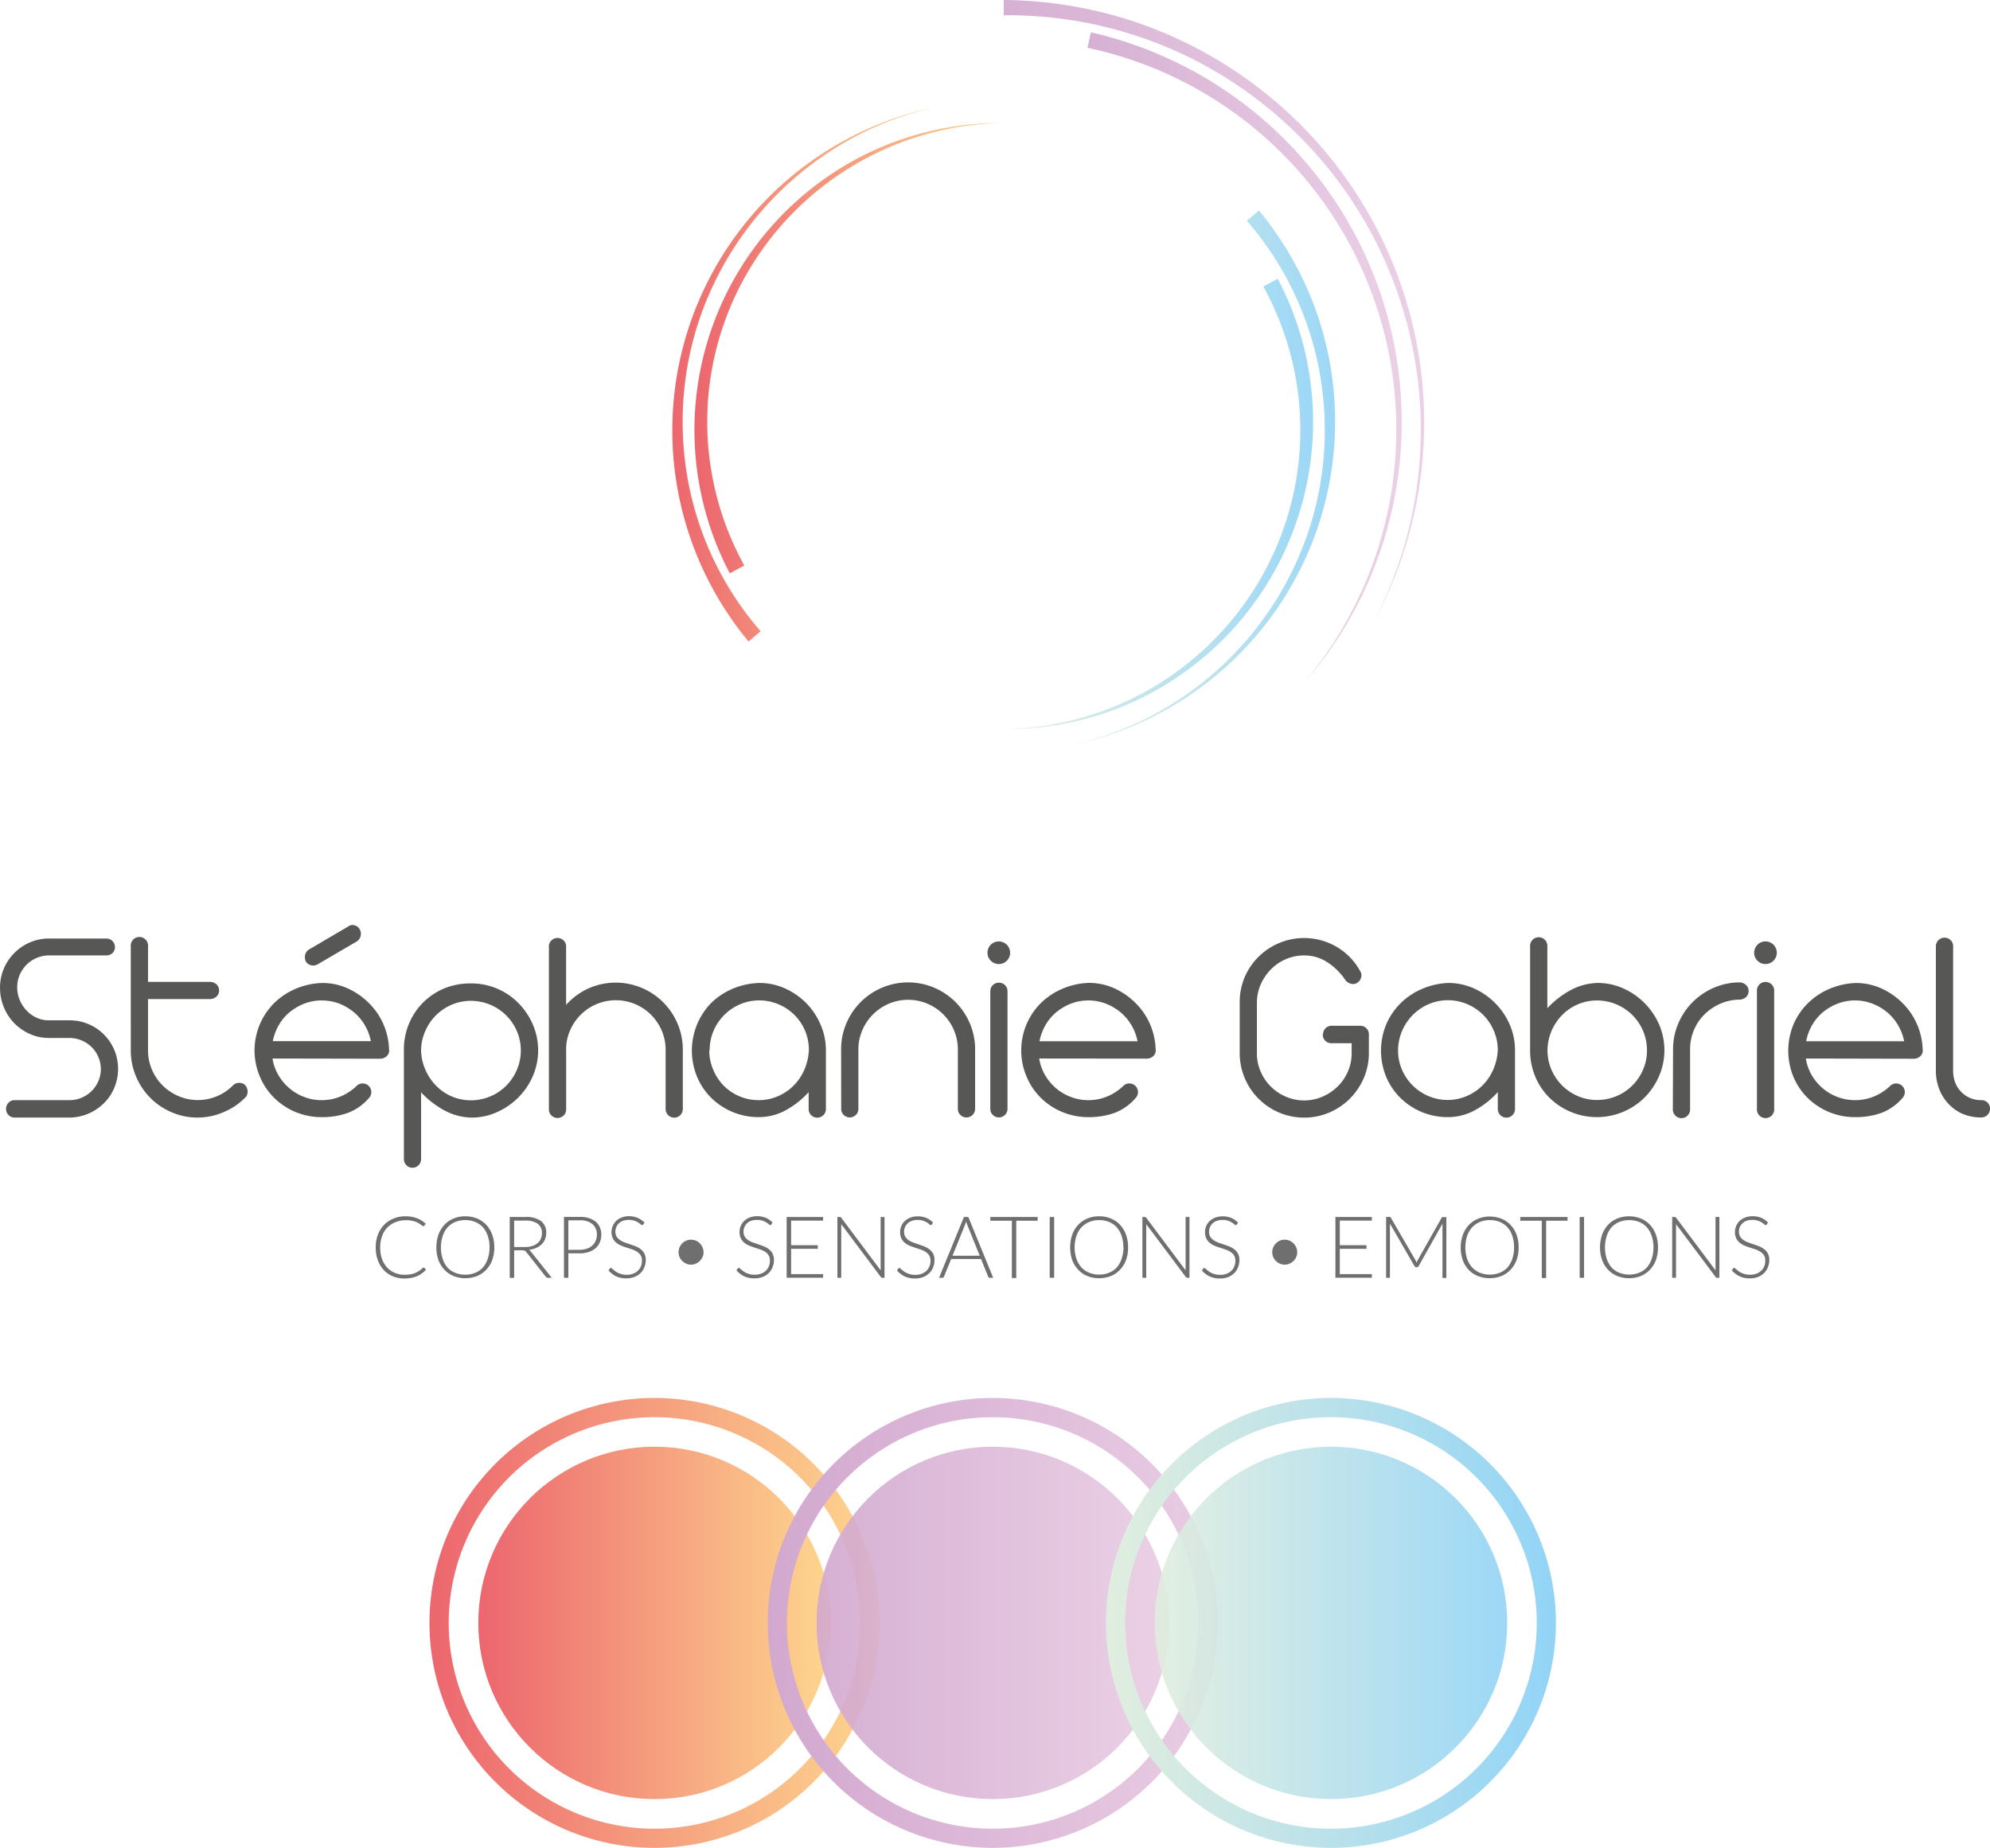 <svg xmlns="http://www.w3.org/2000/svg" xmlns:xlink="http://www.w3.org/1999/xlink" width="187.739" height="174.359" viewBox="0 0 187.739 174.359"><defs><linearGradient id="a" y1="0.5" x2="1" y2="0.5" gradientUnits="objectBoundingBox"><stop offset="0" stop-color="#ec666e"/><stop offset="1" stop-color="#fed68e"/></linearGradient><linearGradient id="b" x1="0" y1="0.5" x2="1" y2="0.5" xlink:href="#a"/><linearGradient id="c" y1="0.5" x2="1" y2="0.5" gradientUnits="objectBoundingBox"><stop offset="0" stop-color="#d2a8cf"/><stop offset="1" stop-color="#e9cce3"/></linearGradient><linearGradient id="d" x1="0" y1="0.5" x2="1" y2="0.5" xlink:href="#c"/><linearGradient id="e" y1="0.5" x2="1" y2="0.5" gradientUnits="objectBoundingBox"><stop offset="0" stop-color="#e1eedf"/><stop offset="1" stop-color="#92d4f6"/></linearGradient><linearGradient id="g" x1="0.001" y1="0.5" x2="1" y2="0.5" xlink:href="#a"/><linearGradient id="h" x1="0" y1="0.5" x2="1.001" y2="0.5" xlink:href="#a"/><linearGradient id="i" x1="0" y1="0.5" x2="1" y2="0.5" xlink:href="#c"/><linearGradient id="j" x1="0" y1="0.5" x2="1" y2="0.5" xlink:href="#c"/><linearGradient id="k" x1="0" y1="0.5" x2="0.999" y2="0.5" xlink:href="#e"/><linearGradient id="l" x1="-0.001" y1="0.5" y2="0.5" xlink:href="#e"/></defs><g transform="translate(-0.01)"><path d="M142.66,363.152a21.226,21.226,0,1,1,21.221-21.224A21.227,21.227,0,0,1,142.66,363.152Zm0-40.636a19.414,19.414,0,1,0,19.414,19.413A19.414,19.414,0,0,0,142.66,322.516Z" transform="translate(-80.902 -188.793)" fill="url(#a)"/><circle cx="16.625" cy="16.625" r="16.625" transform="translate(45.134 136.508)" fill="url(#b)"/><circle cx="16.625" cy="16.625" r="16.625" transform="translate(77.045 136.508)" opacity="0.9" fill="url(#c)"/><path d="M213.47,363.152a21.226,21.226,0,1,1,21.221-21.224,21.227,21.227,0,0,1-21.221,21.224Zm0-40.636a19.414,19.414,0,1,0,19.41,19.411A19.415,19.415,0,0,0,213.47,322.516Z" transform="translate(-119.801 -188.793)" fill="url(#d)"/><circle cx="16.625" cy="16.625" r="16.625" transform="translate(108.952 136.508)" opacity="0.9" fill="url(#e)"/><path d="M284.28,363.152A21.226,21.226,0,1,1,305.5,341.927,21.227,21.227,0,0,1,284.28,363.152Zm0-40.636a19.414,19.414,0,1,0,19.41,19.411,19.415,19.415,0,0,0-19.41-19.411Z" transform="translate(-158.7 -188.793)" fill="url(#e)"/><path d="M32.092,240.571a.789.789,0,0,1,.239-.577.766.766,0,0,1,.572-.234h5.142a2.952,2.952,0,0,0,1.181-.234,3.006,3.006,0,0,0,.942-.631,3.046,3.046,0,0,0,.631-.928,2.889,2.889,0,0,0,0-2.28,2.92,2.92,0,0,0-1.573-1.559,2.956,2.956,0,0,0-1.181-.239H36.13a4.331,4.331,0,0,1-1.8-.379,4.755,4.755,0,0,1-1.469-1.023,4.605,4.605,0,0,1-.982-1.505,4.75,4.75,0,0,1-.356-1.834,4.6,4.6,0,0,1,1.352-3.276,4.683,4.683,0,0,1,1.469-1,4.466,4.466,0,0,1,1.8-.365h5.408a.8.8,0,0,1,.811.811.744.744,0,0,1-.234.563.811.811,0,0,1-.577.221H36.144a2.862,2.862,0,0,0-1.167.239,2.974,2.974,0,0,0-.955.64,3.19,3.19,0,0,0-.644.955,2.875,2.875,0,0,0-.234,1.167,3.069,3.069,0,0,0,.234,1.194,3.263,3.263,0,0,0,.644,1,3.051,3.051,0,0,0,.942.68,2.7,2.7,0,0,0,1.167.248h1.915a4.57,4.57,0,0,1,4.259,2.8,4.642,4.642,0,0,1,0,3.565,4.394,4.394,0,0,1-.987,1.46,4.664,4.664,0,0,1-3.272,1.352H32.9a.771.771,0,0,1-.572-.239A.784.784,0,0,1,32.092,240.571Z" transform="translate(-31.51 -135.951)" fill="#575756"/><path d="M58.894,225.062a.816.816,0,1,1,1.627,0v3.357h5.791a.928.928,0,0,1,.667.234.793.793,0,0,1,0,1.154.928.928,0,0,1-.667.234H60.521v4.849a4.561,4.561,0,0,0,.365,1.8,4.736,4.736,0,0,0,1.009,1.5,4.813,4.813,0,0,0,1.5,1.009,4.651,4.651,0,0,0,5.1-.973.838.838,0,0,1,.536-.275.874.874,0,0,1,.617.171.978.978,0,0,1,.261.523.852.852,0,0,1-.131.6,6.1,6.1,0,0,1-2.046,1.429,6.246,6.246,0,0,1-2.515.55,6.134,6.134,0,0,1-2.465-.5,6.273,6.273,0,0,1-3.357-3.371,6.133,6.133,0,0,1-.5-2.465Z" transform="translate(-46.546 -135.773)" fill="#575756"/><path d="M86.5,234.275a4.417,4.417,0,0,0,.55,1.559,4.858,4.858,0,0,0,1.037,1.244,4.7,4.7,0,0,0,1.4.825,4.507,4.507,0,0,0,1.649.3,4.574,4.574,0,0,0,1.8-.356,4.849,4.849,0,0,0,1.492-.982.816.816,0,0,1,1.154,1.154,4.957,4.957,0,0,1-1.951,1.379,7.143,7.143,0,0,1-2.506.406,6.336,6.336,0,0,1-4.452-1.8,6.125,6.125,0,0,1-1.352-1.992,6.309,6.309,0,0,1,1.325-6.958,6.53,6.53,0,0,1,2.019-1.352,6.868,6.868,0,0,1,2.537-.554,5.791,5.791,0,0,1,2.37.5,6.841,6.841,0,0,1,1.978,1.352,6.413,6.413,0,0,1,1.942,4.376.726.726,0,0,1-.225.68.9.9,0,0,1-.59.239Zm4.637-5.48a4.507,4.507,0,0,0-1.636.3,5.061,5.061,0,0,0-1.388.811,4.385,4.385,0,0,0-1.023,1.221,4.9,4.9,0,0,0-.563,1.51h9.252a4.813,4.813,0,0,0-.577-1.519,4.678,4.678,0,0,0-1.037-1.221,5.128,5.128,0,0,0-1.388-.811A4.547,4.547,0,0,0,91.132,228.8Zm2.492-6.972a.685.685,0,0,1,.613-.117.762.762,0,0,1,.487.383.861.861,0,0,1-.261,1.127l-3.713,2.172a.861.861,0,0,1-.6.095.834.834,0,0,1-.523-.383.969.969,0,0,1-.054-.613.834.834,0,0,1,.342-.487Z" transform="translate(-60.78 -134.396)" fill="#575756"/><path d="M122.437,246.568a5.669,5.669,0,0,1-2.672-.748,8.562,8.562,0,0,1-2.073-1.64v6.309a.811.811,0,0,1-1.622,0V240.178a6.26,6.26,0,0,1,.5-2.515,6.174,6.174,0,0,1,1.352-1.992,6.31,6.31,0,0,1,2-1.311,6.417,6.417,0,0,1,2.452-.451,6.21,6.21,0,0,1,4.507,1.861,6.607,6.607,0,0,1,1.352,2.005,6.187,6.187,0,0,1,0,4.885,6.584,6.584,0,0,1-3.38,3.393,5.777,5.777,0,0,1-2.411.514Zm-4.745-6.372a4.826,4.826,0,0,0,.419,1.888,5.034,5.034,0,0,0,1.023,1.5,4.57,4.57,0,0,0,3.249,1.352,4.691,4.691,0,0,0,4.349-2.884,4.57,4.57,0,0,0,.37-1.834,4.507,4.507,0,0,0-.37-1.8,4.707,4.707,0,0,0-4.349-2.866,4.579,4.579,0,0,0-1.8.365,4.718,4.718,0,0,0-2.5,2.5,4.507,4.507,0,0,0-.388,1.767Z" transform="translate(-77.957 -141.115)" fill="#575756"/><path d="M146.42,225.2a.789.789,0,0,1,.239-.577.82.82,0,0,1,1.149,0,.789.789,0,0,1,.239.577v5.5a6.417,6.417,0,0,1,2.069-1.532,6.329,6.329,0,0,1,8.441,3.294,6.21,6.21,0,0,1,.5,2.465v5.606a.811.811,0,0,1-1.622,0v-5.611a4.547,4.547,0,0,0-.37-1.8,4.7,4.7,0,0,0-8.594-.122,4.367,4.367,0,0,0-.419,1.771v5.791a.784.784,0,0,1-.239.577.82.82,0,0,1-1.149,0,.784.784,0,0,1-.239-.577V225.241Z" transform="translate(-94.63 -135.885)" fill="#575756"/><path d="M182.726,233.81a5.828,5.828,0,0,1,2.4.509,6.688,6.688,0,0,1,2.005,1.379,6.58,6.58,0,0,1,1.352,2.014,5.994,5.994,0,0,1,.514,2.465v5.53a.807.807,0,0,1-.811.811.771.771,0,0,1-.577-.234.784.784,0,0,1-.239-.577v-1.6a8.211,8.211,0,0,1-2.082,1.667,5.264,5.264,0,0,1-2.636.694,6.336,6.336,0,0,1-4.452-1.8,6.124,6.124,0,0,1-1.352-1.992,6.459,6.459,0,0,1,1.307-6.958,6.53,6.53,0,0,1,2.019-1.352A6.868,6.868,0,0,1,182.726,233.81Zm-4.732,6.368a4.561,4.561,0,0,0,.365,1.8,4.737,4.737,0,0,0,.987,1.514,4.8,4.8,0,0,0,1.492,1.009,4.579,4.579,0,0,0,1.8.365,4.507,4.507,0,0,0,1.8-.356,4.683,4.683,0,0,0,1.478-.982,4.741,4.741,0,0,0,1.023-1.478,5.268,5.268,0,0,0,.451-1.875,4.639,4.639,0,0,0-2.857-4.349,4.605,4.605,0,0,0-1.839-.37,4.506,4.506,0,0,0-1.8.37,4.709,4.709,0,0,0-2.866,4.349Z" transform="translate(-111.071 -141.06)" fill="#575756"/><path d="M207.6,240.008a6.21,6.21,0,0,1,.5-2.465,6.323,6.323,0,0,1,8.283-3.353,6.435,6.435,0,0,1,2.005,1.352,6.359,6.359,0,0,1,1.352,2.005,6.133,6.133,0,0,1,.5,2.465v5.606a.816.816,0,0,1-1.393.577.8.8,0,0,1-.234-.577v-5.611a4.56,4.56,0,0,0-.365-1.8A4.694,4.694,0,0,0,212.1,235.7a4.8,4.8,0,0,0-1.492,1.009,4.736,4.736,0,0,0-1.009,1.5,4.507,4.507,0,0,0-.37,1.8v5.606a.78.78,0,0,1-.234.577.816.816,0,0,1-1.154,0,.78.78,0,0,1-.234-.577Z" transform="translate(-128.238 -140.994)" fill="#575756"/><path d="M238.24,226.163a1.068,1.068,0,1,1,.314.761A1.068,1.068,0,0,1,238.24,226.163Zm.266,3.641a.784.784,0,0,1,.234-.577.829.829,0,0,1,1.154,0,.784.784,0,0,1,.234.577V240.89a.78.78,0,0,1-.234.577.816.816,0,0,1-1.154,0,.78.78,0,0,1-.234-.577Z" transform="translate(-145.07 -136.27)" fill="#575756"/><path d="M247,240.928a4.416,4.416,0,0,0,.55,1.559,4.858,4.858,0,0,0,1.037,1.244,4.7,4.7,0,0,0,1.4.825,4.507,4.507,0,0,0,1.649.3,4.574,4.574,0,0,0,1.8-.356,4.849,4.849,0,0,0,1.492-.982.816.816,0,0,1,1.154,1.154,4.957,4.957,0,0,1-1.951,1.379,7.142,7.142,0,0,1-2.506.406,6.336,6.336,0,0,1-4.452-1.8,6.124,6.124,0,0,1-1.352-1.992,6.309,6.309,0,0,1,1.325-6.958,6.529,6.529,0,0,1,2.019-1.352,6.868,6.868,0,0,1,2.528-.563,5.791,5.791,0,0,1,2.37.5,6.84,6.84,0,0,1,1.978,1.352,6.413,6.413,0,0,1,1.942,4.376.726.726,0,0,1-.225.68.9.9,0,0,1-.59.239Zm4.637-5.48a4.506,4.506,0,0,0-1.636.3,5.06,5.06,0,0,0-1.388.811,4.385,4.385,0,0,0-1.023,1.221,4.9,4.9,0,0,0-.563,1.519h9.252a4.812,4.812,0,0,0-.577-1.519,4.678,4.678,0,0,0-1.036-1.221,5.129,5.129,0,0,0-1.388-.811A4.547,4.547,0,0,0,251.632,235.448Z" transform="translate(-148.95 -141.049)" fill="#575756"/><path d="M298.909,233.484a.8.8,0,0,1,.811-.811h2.7a.8.8,0,0,1,.811.811v1.753a5.954,5.954,0,0,1-.482,2.375,6.236,6.236,0,0,1-1.311,1.938,6.082,6.082,0,0,1-10.392-4.313V230.5a5.985,5.985,0,0,1,.451-2.37,6.071,6.071,0,0,1,1.3-1.942,6.147,6.147,0,0,1,1.938-1.307,6.084,6.084,0,0,1,5.557.406,5.971,5.971,0,0,1,2.186,2.357.694.694,0,0,1,0,.536.816.816,0,0,1-.365.451.725.725,0,0,1-.563.081,1.009,1.009,0,0,1-.509-.315,5.967,5.967,0,0,0-1.667-1.676,3.952,3.952,0,0,0-2.253-.685,4.3,4.3,0,0,0-1.726.356,4.372,4.372,0,0,0-1.415.969,4.714,4.714,0,0,0-.96,1.429,4.3,4.3,0,0,0-.352,1.731v4.741a4.3,4.3,0,0,0,.352,1.731,4.543,4.543,0,0,0,.96,1.415,4.48,4.48,0,0,0,1.415.955,4.372,4.372,0,0,0,3.457,0,4.7,4.7,0,0,0,1.429-.955,4.421,4.421,0,0,0,.969-1.415,4.232,4.232,0,0,0,.356-1.731v-.942h-1.915a.8.8,0,0,1-.811-.811Z" transform="translate(-174.08 -135.885)" fill="#575756"/><path d="M326.974,233.81a5.859,5.859,0,0,1,2.4.509,6.629,6.629,0,0,1,3.38,3.393,6.066,6.066,0,0,1,.509,2.465v5.53a.811.811,0,0,1-1.622,0v-1.6a8.157,8.157,0,0,1-2.087,1.667,5.259,5.259,0,0,1-2.632.694,6.336,6.336,0,0,1-4.457-1.8,6.116,6.116,0,0,1-1.352-1.992,6.494,6.494,0,0,1,0-4.957,6.31,6.31,0,0,1,1.352-1.992,6.562,6.562,0,0,1,2.014-1.352A6.914,6.914,0,0,1,326.974,233.81Zm-4.745,6.368a4.561,4.561,0,0,0,.365,1.8,4.732,4.732,0,0,0,2.506,2.506,4.578,4.578,0,0,0,1.8.365,4.47,4.47,0,0,0,1.78-.356,4.705,4.705,0,0,0,1.483-.982,4.817,4.817,0,0,0,1.023-1.478,5.27,5.27,0,0,0,.451-1.875,4.6,4.6,0,0,0-.37-1.834,4.687,4.687,0,0,0-2.515-2.515,4.6,4.6,0,0,0-1.834-.37,4.507,4.507,0,0,0-1.8.37,4.78,4.78,0,0,0-2.889,4.367Z" transform="translate(-190.325 -141.06)" fill="#575756"/><path d="M358.213,228.556a5.827,5.827,0,0,1,2.4.509,6.688,6.688,0,0,1,2.005,1.379,6.58,6.58,0,0,1,1.375,2.014,6.147,6.147,0,0,1,0,4.89,6.511,6.511,0,0,1-1.352,2.005,6.393,6.393,0,0,1-8.959.059,6.044,6.044,0,0,1-1.352-1.992,6.232,6.232,0,0,1-.5-2.515v-9.784a.816.816,0,1,1,1.627,0v5.818a8.526,8.526,0,0,1,2.069-1.636,5.669,5.669,0,0,1,2.69-.748Zm-4.741,6.368a4.561,4.561,0,0,0,.365,1.8,4.737,4.737,0,0,0,1.009,1.5,4.8,4.8,0,0,0,1.492,1.009,4.578,4.578,0,0,0,1.8.365,4.7,4.7,0,0,0,4.353-2.871,4.561,4.561,0,0,0,.365-1.8,4.691,4.691,0,0,0-2.88-4.349,4.606,4.606,0,0,0-1.839-.37,4.6,4.6,0,0,0-3.249,1.338,5,5,0,0,0-1.018,1.492A4.764,4.764,0,0,0,353.472,234.923Z" transform="translate(-207.468 -135.806)" fill="#575756"/><path d="M381.73,240.007a6.115,6.115,0,0,1,.487-2.425,6.345,6.345,0,0,1,3.312-3.366,6.21,6.21,0,0,1,2.411-.527.942.942,0,0,1,.671.239.793.793,0,0,1,0,1.154.96.96,0,0,1-.671.234,4.61,4.61,0,0,0-1.8.406,4.93,4.93,0,0,0-1.469,1.009,4.507,4.507,0,0,0-.982,1.483,4.628,4.628,0,0,0-.352,1.8v5.606a.816.816,0,1,1-1.627,0Z" transform="translate(-223.882 -140.993)" fill="#575756"/><path d="M398.74,226.172a1.068,1.068,0,1,1,.315.762,1.037,1.037,0,0,1-.315-.762Zm.261,3.641a.816.816,0,1,1,1.627,0V240.9a.816.816,0,1,1-1.627,0Z" transform="translate(-233.24 -136.28)" fill="#575756"/><path d="M407.532,240.939a4.417,4.417,0,0,0,.55,1.559,4.769,4.769,0,0,0,1.037,1.244,4.637,4.637,0,0,0,1.4.825,4.714,4.714,0,0,0,3.457-.054,4.867,4.867,0,0,0,1.5-.982.816.816,0,1,1,1.154,1.154,4.957,4.957,0,0,1-1.956,1.379,7.134,7.134,0,0,1-2.5.406,6.336,6.336,0,0,1-4.457-1.8,6.115,6.115,0,0,1-1.352-1.992,6.494,6.494,0,0,1,0-4.957,6.31,6.31,0,0,1,1.352-1.992,6.561,6.561,0,0,1,2.014-1.352,6.913,6.913,0,0,1,2.533-.563,5.791,5.791,0,0,1,2.37.5,6.841,6.841,0,0,1,1.978,1.352,6.435,6.435,0,0,1,1.938,4.376.726.726,0,0,1-.221.68.9.9,0,0,1-.59.239Zm4.637-5.48a4.547,4.547,0,0,0-1.64.3,5.128,5.128,0,0,0-1.388.811,4.448,4.448,0,0,0-1.018,1.221,4.786,4.786,0,0,0-.563,1.519h9.247a4.782,4.782,0,0,0-1.609-2.74,5.088,5.088,0,0,0-1.392-.811A4.506,4.506,0,0,0,412.17,235.459Z" transform="translate(-237.156 -141.06)" fill="#575756"/><path d="M441.88,240.472a.779.779,0,0,1-.234.577.789.789,0,0,1-.577.239,4.349,4.349,0,0,1-2.019-.451A4.2,4.2,0,0,1,437,238.345a4.547,4.547,0,0,1-.225-1.307v-11.9a.816.816,0,0,1,1.388-.577.789.789,0,0,1,.239.577v11.875a3.051,3.051,0,0,0,.09.626,2.58,2.58,0,0,0,2.582,2.019.8.8,0,0,1,.811.811Z" transform="translate(-254.132 -135.852)" fill="#575756"/><path d="M114.7,287.5a.09.09,0,0,1,.068.027l.162.176a2.542,2.542,0,0,1-.388.342,2.3,2.3,0,0,1-.451.261,2.8,2.8,0,0,1-.55.167,3.635,3.635,0,0,1-.653.059,2.807,2.807,0,0,1-1.1-.212,2.451,2.451,0,0,1-.852-.59,2.793,2.793,0,0,1-.554-.928,3.519,3.519,0,0,1-.2-1.208,3.249,3.249,0,0,1,.207-1.19,2.677,2.677,0,0,1,.577-.928,2.5,2.5,0,0,1,.9-.6,2.92,2.92,0,0,1,1.14-.216,3.227,3.227,0,0,1,.572.05,3.015,3.015,0,0,1,.482.131,2.137,2.137,0,0,1,.451.221,3.3,3.3,0,0,1,.388.3l-.126.185a.117.117,0,0,1-.1.05.185.185,0,0,1-.09-.045l-.144-.1a2.473,2.473,0,0,0-.212-.14,1.992,1.992,0,0,0-.293-.14,2.457,2.457,0,0,0-.392-.1,2.881,2.881,0,0,0-.509-.041,2.46,2.46,0,0,0-.96.18,2.15,2.15,0,0,0-.8.514,2.33,2.33,0,0,0-.491.811,3.087,3.087,0,0,0-.176,1.068,3.231,3.231,0,0,0,.171,1.086,2.348,2.348,0,0,0,.487.811,2.045,2.045,0,0,0,.726.5,2.253,2.253,0,0,0,.9.176,3.372,3.372,0,0,0,.55-.036,2.148,2.148,0,0,0,.451-.122,1.753,1.753,0,0,0,.374-.2,2.375,2.375,0,0,0,.347-.275l.036-.027Z" transform="translate(-74.727 -167.896)" fill="#706f6f"/><path d="M128.331,285.594a3.52,3.52,0,0,1-.2,1.208,2.754,2.754,0,0,1-.559.9,2.519,2.519,0,0,1-.865.595,2.975,2.975,0,0,1-1.118.207,2.921,2.921,0,0,1-1.1-.207,2.434,2.434,0,0,1-.865-.595,2.763,2.763,0,0,1-.563-.9,3.763,3.763,0,0,1,0-2.411,2.762,2.762,0,0,1,.563-.924,2.434,2.434,0,0,1,.865-.595,2.835,2.835,0,0,1,1.1-.212,2.889,2.889,0,0,1,1.118.212,2.519,2.519,0,0,1,.865.595,2.754,2.754,0,0,1,.559.924A3.511,3.511,0,0,1,128.331,285.594Zm-.451,0a3.218,3.218,0,0,0-.167-1.077,2.307,2.307,0,0,0-.451-.811,2.032,2.032,0,0,0-.73-.509,2.461,2.461,0,0,0-.946-.176,2.421,2.421,0,0,0-.933.176,2.033,2.033,0,0,0-.739.518,2.253,2.253,0,0,0-.451.811,3.488,3.488,0,0,0,0,2.159,2.334,2.334,0,0,0,.451.811,2.023,2.023,0,0,0,.73.5,2.42,2.42,0,0,0,.933.176,2.46,2.46,0,0,0,.946-.176,2.023,2.023,0,0,0,.73-.5,2.389,2.389,0,0,0,.451-.811,3.227,3.227,0,0,0,.176-1.091Z" transform="translate(-81.687 -167.896)" fill="#706f6f"/><path d="M138.645,285.943v2.6h-.415V282.8h1.465a2.393,2.393,0,0,1,1.487.383,1.352,1.352,0,0,1,.491,1.127,1.528,1.528,0,0,1-.117.6,1.352,1.352,0,0,1-.324.478,1.659,1.659,0,0,1-.514.333,2.19,2.19,0,0,1-.676.176.739.739,0,0,1,.176.162l1.974,2.479h-.361a.221.221,0,0,1-.113-.023.3.3,0,0,1-.09-.081l-1.839-2.33a.451.451,0,0,0-.149-.126.64.64,0,0,0-.243-.036Zm0-.306h1a2.415,2.415,0,0,0,.68-.09,1.533,1.533,0,0,0,.514-.261,1.153,1.153,0,0,0,.315-.41,1.248,1.248,0,0,0,.113-.541,1.064,1.064,0,0,0-.4-.9,1.987,1.987,0,0,0-1.172-.293h-1.05Z" transform="translate(-90.131 -167.97)" fill="#706f6f"/><path d="M150,286.229v2.312h-.415V282.8h1.483a2.294,2.294,0,0,1,1.523.451,1.573,1.573,0,0,1,.514,1.262,1.676,1.676,0,0,1-.144.694,1.492,1.492,0,0,1-.4.545,1.87,1.87,0,0,1-.64.356,2.646,2.646,0,0,1-.852.126Zm0-.329h1.068a2,2,0,0,0,.68-.108,1.451,1.451,0,0,0,.509-.293,1.276,1.276,0,0,0,.32-.451,1.415,1.415,0,0,0,.113-.554,1.275,1.275,0,0,0-.41-1.018,1.8,1.8,0,0,0-1.212-.356H150Z" transform="translate(-96.371 -167.972)" fill="#706f6f"/><path d="M162.176,283.415a.113.113,0,0,1-.1.068.256.256,0,0,1-.14-.077,1.955,1.955,0,0,0-.225-.167,1.756,1.756,0,0,0-.356-.167,1.8,1.8,0,0,0-1.077,0,1.154,1.154,0,0,0-.4.243,1.058,1.058,0,0,0-.324.78.9.9,0,0,0,.122.487,1.19,1.19,0,0,0,.329.324,2.172,2.172,0,0,0,.451.221l.532.185c.18.059.356.122.527.194a1.959,1.959,0,0,1,.451.27,1.2,1.2,0,0,1,.451.991,1.8,1.8,0,0,1-.126.676,1.582,1.582,0,0,1-.356.554,1.7,1.7,0,0,1-.577.374,2.11,2.11,0,0,1-.78.135,2.19,2.19,0,0,1-.978-.2,2.253,2.253,0,0,1-.694-.545l.113-.176a.149.149,0,0,1,.113-.063.162.162,0,0,1,.095.05l.14.117c.054.05.117.1.194.158a2,2,0,0,0,.261.153,2.085,2.085,0,0,0,.347.117,1.677,1.677,0,0,0,.451.05,1.6,1.6,0,0,0,.608-.1,1.316,1.316,0,0,0,.451-.279,1.3,1.3,0,0,0,.284-.424,1.461,1.461,0,0,0,.095-.527.933.933,0,0,0-.122-.5A1.145,1.145,0,0,0,161.6,286a2.172,2.172,0,0,0-.451-.221l-.532-.176a5.233,5.233,0,0,1-.527-.189,1.745,1.745,0,0,1-.451-.27,1.172,1.172,0,0,1-.324-.41,1.3,1.3,0,0,1-.126-.613,1.452,1.452,0,0,1,.433-1.027,1.5,1.5,0,0,1,.523-.329,1.924,1.924,0,0,1,.708-.126,2.155,2.155,0,0,1,.8.162,2,2,0,0,1,.649.451Z" transform="translate(-101.486 -167.885)" fill="#706f6f"/><path d="M173.57,288.741a1.257,1.257,0,0,1,.09-.451,1.3,1.3,0,0,1,.257-.383,1.222,1.222,0,0,1,.379-.257,1.118,1.118,0,0,1,.451-.09,1.153,1.153,0,0,1,.451.09,1.243,1.243,0,0,1,.383.257,1.284,1.284,0,0,1,.252.383,1.176,1.176,0,0,1,.095.451,1.1,1.1,0,0,1-.095.451,1.19,1.19,0,0,1-.252.374,1.245,1.245,0,0,1-.383.257,1.154,1.154,0,0,1-.451.095,1.117,1.117,0,0,1-.451-.095,1.222,1.222,0,0,1-.379-.257,1.2,1.2,0,0,1-.257-.374A1.172,1.172,0,0,1,173.57,288.741Z" transform="translate(-109.544 -170.588)" fill="#706f6f"/><path d="M188.984,283.409a.113.113,0,0,1-.1.068.234.234,0,0,1-.135-.077,2.071,2.071,0,0,0-.23-.167,1.756,1.756,0,0,0-.356-.167,1.8,1.8,0,0,0-1.077,0,1.1,1.1,0,0,0-.4.243,1,1,0,0,0-.243.356,1.045,1.045,0,0,0-.086.424.861.861,0,0,0,.126.487,1.114,1.114,0,0,0,.324.324,2.172,2.172,0,0,0,.451.221l.532.185c.18.059.356.122.532.194a1.928,1.928,0,0,1,.451.27,1.2,1.2,0,0,1,.451.991,1.8,1.8,0,0,1-.126.676,1.523,1.523,0,0,1-.356.554,1.7,1.7,0,0,1-.577.374,2.1,2.1,0,0,1-.78.135,2.19,2.19,0,0,1-.978-.2,2.344,2.344,0,0,1-.717-.55l.113-.176a.149.149,0,0,1,.113-.063.162.162,0,0,1,.095.05l.14.117c.054.05.117.1.194.158a1.8,1.8,0,0,0,.266.153,1.9,1.9,0,0,0,.342.117,1.677,1.677,0,0,0,.451.05,1.635,1.635,0,0,0,.613-.1,1.351,1.351,0,0,0,.451-.279,1.231,1.231,0,0,0,.284-.424,1.46,1.46,0,0,0,.095-.527.933.933,0,0,0-.122-.5,1.091,1.091,0,0,0-.329-.329,2.17,2.17,0,0,0-.451-.221l-.532-.176a5.24,5.24,0,0,1-.527-.189,1.8,1.8,0,0,1-.451-.27,1.185,1.185,0,0,1-.329-.41,1.352,1.352,0,0,1-.122-.613,1.447,1.447,0,0,1,.108-.554,1.351,1.351,0,0,1,.32-.473,1.5,1.5,0,0,1,.523-.329,1.925,1.925,0,0,1,.708-.126,2.141,2.141,0,0,1,.8.144,1.906,1.906,0,0,1,.649.451Z" transform="translate(-116.202 -167.879)" fill="#706f6f"/><path d="M199.639,282.81v.342h-3.019v2.321h2.515v.338h-2.515V288.2h3.019v.342H196.2V282.81Z" transform="translate(-121.976 -167.978)" fill="#706f6f"/><path d="M207.127,282.823a.176.176,0,0,1,.068.063l3.713,4.957V282.81h.365v5.737h-.2a.185.185,0,0,1-.153-.081l-3.731-4.98a2.085,2.085,0,0,1,0,.23v4.831h-.361V282.81h.2a.252.252,0,0,1,.095.013Z" transform="translate(-127.816 -167.978)" fill="#706f6f"/><path d="M222.594,283.426a.113.113,0,0,1-.1.068.234.234,0,0,1-.135-.077,2.46,2.46,0,0,0-.225-.167,2.028,2.028,0,0,0-.356-.167,1.626,1.626,0,0,0-.527-.077,1.6,1.6,0,0,0-.554.09,1.131,1.131,0,0,0-.4.243,1,1,0,0,0-.243.356,1.045,1.045,0,0,0-.086.424.861.861,0,0,0,.126.487,1.113,1.113,0,0,0,.324.324,2.17,2.17,0,0,0,.451.221l.532.185c.18.059.356.122.532.194a1.929,1.929,0,0,1,.451.27,1.3,1.3,0,0,1,.329.4,1.275,1.275,0,0,1,.122.59,1.874,1.874,0,0,1-.122.676,1.6,1.6,0,0,1-.361.554,1.7,1.7,0,0,1-.577.374,2.1,2.1,0,0,1-.78.135,2.19,2.19,0,0,1-.978-.2,2.343,2.343,0,0,1-.717-.55l.113-.176a.153.153,0,0,1,.113-.063.163.163,0,0,1,.095.05l.14.117c.054.05.117.1.194.158a1.8,1.8,0,0,0,.266.153,1.893,1.893,0,0,0,.342.117,1.676,1.676,0,0,0,.451.05,1.637,1.637,0,0,0,.613-.1,1.352,1.352,0,0,0,.451-.279,1.231,1.231,0,0,0,.284-.424,1.46,1.46,0,0,0,.1-.527.933.933,0,0,0-.126-.5,1.091,1.091,0,0,0-.329-.329,2.173,2.173,0,0,0-.451-.221l-.532-.176a5.227,5.227,0,0,1-.527-.189,1.8,1.8,0,0,1-.451-.27,1.185,1.185,0,0,1-.329-.41,1.352,1.352,0,0,1-.122-.613,1.447,1.447,0,0,1,.108-.554,1.352,1.352,0,0,1,.32-.473,1.5,1.5,0,0,1,.523-.329,1.923,1.923,0,0,1,.708-.126,2.14,2.14,0,0,1,.8.144,1.906,1.906,0,0,1,.649.451Z" transform="translate(-134.666 -167.896)" fill="#706f6f"/><path d="M233.21,288.547h-.32a.149.149,0,0,1-.095-.027.266.266,0,0,1-.059-.081l-.676-1.667h-2.817l-.676,1.667a.149.149,0,0,1-.054.077.153.153,0,0,1-.1.032H228.1l2.348-5.737h.415Zm-3.84-2.082h2.569l-1.172-2.9-.059-.153-.054-.185a.679.679,0,0,1-.059.185c-.018.059-.036.108-.054.158Z" transform="translate(-139.5 -167.978)" fill="#706f6f"/><path d="M243.3,282.81v.352h-2.014v5.408h-.415v-5.408H238.84v-.352Z" transform="translate(-145.4 -167.978)" fill="#706f6f"/><path d="M251.689,288.547h-.419V282.81h.419Z" transform="translate(-152.228 -167.978)" fill="#706f6f"/><path d="M261.011,285.594a3.52,3.52,0,0,1-.2,1.208,2.753,2.753,0,0,1-.559.9,2.519,2.519,0,0,1-.865.595,2.974,2.974,0,0,1-1.118.207,2.921,2.921,0,0,1-1.1-.207,2.434,2.434,0,0,1-.865-.595,2.763,2.763,0,0,1-.563-.9,3.763,3.763,0,0,1,0-2.411,2.762,2.762,0,0,1,.563-.924,2.435,2.435,0,0,1,.865-.595,2.835,2.835,0,0,1,1.1-.212,2.889,2.889,0,0,1,1.118.212,2.519,2.519,0,0,1,.865.595,2.753,2.753,0,0,1,.559.924A3.512,3.512,0,0,1,261.011,285.594Zm-.451,0a3.341,3.341,0,0,0-.162-1.077,2.385,2.385,0,0,0-.451-.811,2.032,2.032,0,0,0-.73-.509,2.462,2.462,0,0,0-.946-.176,2.421,2.421,0,0,0-.933.176,2.032,2.032,0,0,0-.73.509,2.321,2.321,0,0,0-.473.811,3.488,3.488,0,0,0,0,2.159,2.407,2.407,0,0,0,.473.811,2.023,2.023,0,0,0,.73.5,2.42,2.42,0,0,0,.933.176,2.46,2.46,0,0,0,.946-.176,2.024,2.024,0,0,0,.73-.5,2.474,2.474,0,0,0,.451-.811,3.348,3.348,0,0,0,.18-1.082Z" transform="translate(-154.574 -167.896)" fill="#706f6f"/><path d="M270.968,282.823a.217.217,0,0,1,.072.063l3.713,4.957a2.1,2.1,0,0,1,0-.234v-4.8h.365v5.737h-.2a.171.171,0,0,1-.149-.081l-3.731-4.98a2.084,2.084,0,0,1,0,.23v4.831h-.361V282.81h.2A.22.22,0,0,1,270.968,282.823Z" transform="translate(-162.891 -167.978)" fill="#706f6f"/><path d="M286.429,283.426a.117.117,0,0,1-.108.068.261.261,0,0,1-.135-.077,1.959,1.959,0,0,0-.225-.167,1.758,1.758,0,0,0-.356-.167,1.609,1.609,0,0,0-.527-.077,1.581,1.581,0,0,0-.55.09,1.154,1.154,0,0,0-.4.243,1.067,1.067,0,0,0-.243.356,1.126,1.126,0,0,0-.081.424.9.9,0,0,0,.122.487,1.191,1.191,0,0,0,.329.324,2.174,2.174,0,0,0,.451.221l.532.185c.18.059.356.122.527.194a2.055,2.055,0,0,1,.451.27,1.226,1.226,0,0,1,.324.4,1.271,1.271,0,0,1,.126.59,1.875,1.875,0,0,1-.126.676,1.532,1.532,0,0,1-.361.555,1.641,1.641,0,0,1-.572.374,2.109,2.109,0,0,1-.78.135,2.19,2.19,0,0,1-.978-.2,2.253,2.253,0,0,1-.717-.55l.113-.176a.14.14,0,0,1,.113-.063.189.189,0,0,1,.095.05l.135.117c.054.05.122.1.2.158a1.74,1.74,0,0,0,.261.153,2.085,2.085,0,0,0,.347.117,1.655,1.655,0,0,0,.451.05,1.6,1.6,0,0,0,.608-.1,1.352,1.352,0,0,0,.451-.279,1.217,1.217,0,0,0,.279-.424,1.352,1.352,0,0,0,.1-.527.933.933,0,0,0-.122-.5,1.145,1.145,0,0,0-.329-.329,2.172,2.172,0,0,0-.451-.221l-.532-.176a5.239,5.239,0,0,1-.527-.189,1.745,1.745,0,0,1-.451-.27,1.172,1.172,0,0,1-.324-.41,1.3,1.3,0,0,1-.126-.613,1.445,1.445,0,0,1,.108-.554,1.352,1.352,0,0,1,.324-.473,1.523,1.523,0,0,1,.518-.329,1.945,1.945,0,0,1,.712-.126,2.154,2.154,0,0,1,.8.144,2,2,0,0,1,.649.451Z" transform="translate(-169.73 -167.896)" fill="#706f6f"/><path d="M297.85,288.741a1.257,1.257,0,0,1,.09-.451,1.3,1.3,0,0,1,.257-.383,1.222,1.222,0,0,1,.379-.257,1.1,1.1,0,0,1,.451-.09,1.172,1.172,0,0,1,.451.09,1.223,1.223,0,0,1,.379.257,1.3,1.3,0,0,1,.257.383,1.176,1.176,0,0,1,.095.451,1.1,1.1,0,0,1-.095.451,1.2,1.2,0,0,1-.257.374,1.221,1.221,0,0,1-.379.257,1.176,1.176,0,0,1-.451.095,1.1,1.1,0,0,1-.451-.095,1.221,1.221,0,0,1-.379-.257,1.2,1.2,0,0,1-.257-.374A1.172,1.172,0,0,1,297.85,288.741Z" transform="translate(-177.817 -170.587)" fill="#706f6f"/><path d="M314.518,282.81v.342h-3.024v2.321h2.515v.338h-2.515V288.2h3.024v.342H311.08V282.81Z" transform="translate(-185.085 -167.978)" fill="#706f6f"/><path d="M324.565,287.118a.39.39,0,0,1,.05-.131.947.947,0,0,1,.059-.117l2.253-3.988c.023-.036.045-.059.068-.063a.239.239,0,0,1,.09,0h.288v5.737h-.365v-4.9a1.955,1.955,0,0,1,0-.225l-2.253,4.015a.176.176,0,0,1-.162.1h-.059a.185.185,0,0,1-.162-.1l-2.321-4.015a1.927,1.927,0,0,1,0,.225v4.89h-.361V282.8h.284a.261.261,0,0,1,.095,0,.108.108,0,0,1,.063.063l2.316,3.993A1.519,1.519,0,0,1,324.565,287.118Z" transform="translate(-190.913 -167.973)" fill="#706f6f"/><path d="M342.772,285.621a3.412,3.412,0,0,1-.2,1.208,2.619,2.619,0,0,1-.559.9,2.433,2.433,0,0,1-.865.595,3.078,3.078,0,0,1-2.222,0,2.52,2.52,0,0,1-.856-.572,2.754,2.754,0,0,1-.559-.9,3.686,3.686,0,0,1,0-2.411,2.754,2.754,0,0,1,.559-.924,2.519,2.519,0,0,1,.865-.595,3.019,3.019,0,0,1,2.222,0,2.433,2.433,0,0,1,.865.595,2.618,2.618,0,0,1,.554.9A3.407,3.407,0,0,1,342.772,285.621Zm-.428,0a3.217,3.217,0,0,0-.167-1.077,2.311,2.311,0,0,0-.451-.811,2.019,2.019,0,0,0-.726-.509,2.462,2.462,0,0,0-.946-.176,2.429,2.429,0,0,0-.937.176,2.113,2.113,0,0,0-.73.509,2.321,2.321,0,0,0-.473.811,3.578,3.578,0,0,0,0,2.159,2.407,2.407,0,0,0,.473.811,2.1,2.1,0,0,0,.73.5,2.429,2.429,0,0,0,.937.176,2.46,2.46,0,0,0,.946-.176,2.005,2.005,0,0,0,.726-.5,2.4,2.4,0,0,0,.451-.811A3.227,3.227,0,0,0,342.344,285.621Z" transform="translate(-199.494 -167.923)" fill="#706f6f"/><path d="M354.237,282.81v.352h-2.019v5.408h-.41v-5.408H349.78v-.352Z" transform="translate(-206.344 -167.978)" fill="#706f6f"/><path d="M362.625,288.547h-.415V282.81h.415Z" transform="translate(-213.173 -167.978)" fill="#706f6f"/><path d="M371.941,285.594a3.52,3.52,0,0,1-.2,1.208,2.7,2.7,0,0,1-.559.9,2.475,2.475,0,0,1-.865.595,3.078,3.078,0,0,1-2.222,0,2.52,2.52,0,0,1-.865-.595,2.7,2.7,0,0,1-.559-.9,3.686,3.686,0,0,1,0-2.411,2.7,2.7,0,0,1,.559-.924,2.519,2.519,0,0,1,.865-.595,3.019,3.019,0,0,1,2.222,0,2.475,2.475,0,0,1,.865.595,2.7,2.7,0,0,1,.559.924A3.511,3.511,0,0,1,371.941,285.594Zm-.428,0a3.336,3.336,0,0,0-.167-1.077,2.312,2.312,0,0,0-.451-.811,2.032,2.032,0,0,0-.73-.509,2.6,2.6,0,0,0-1.879,0,2.032,2.032,0,0,0-.73.509,2.32,2.32,0,0,0-.451.811,3.578,3.578,0,0,0,0,2.159,2.406,2.406,0,0,0,.451.811,2.023,2.023,0,0,0,.73.5,2.6,2.6,0,0,0,1.879,0,2.023,2.023,0,0,0,.73-.5,2.4,2.4,0,0,0,.451-.811,3.344,3.344,0,0,0,.167-1.082Z" transform="translate(-215.513 -167.896)" fill="#706f6f"/><path d="M381.886,282.823a.212.212,0,0,1,.068.063l3.713,4.957v-5.034h.365v5.737h-.207a.185.185,0,0,1-.153-.081l-3.731-4.98a2.092,2.092,0,0,1,0,.23v4.831h-.361v-5.737h.2A.252.252,0,0,1,381.886,282.823Z" transform="translate(-223.813 -167.977)" fill="#706f6f"/><path d="M397.359,283.409a.113.113,0,0,1-.1.068.257.257,0,0,1-.14-.077,1.958,1.958,0,0,0-.225-.167,1.759,1.759,0,0,0-.356-.167,1.8,1.8,0,0,0-1.077,0,1.1,1.1,0,0,0-.4.243,1.081,1.081,0,0,0-.248.356,1.126,1.126,0,0,0-.081.424.9.9,0,0,0,.122.487,1.189,1.189,0,0,0,.329.325,2.17,2.17,0,0,0,.451.221l.532.185c.18.059.356.122.527.194a1.874,1.874,0,0,1,.451.27,1.2,1.2,0,0,1,.451.991,1.8,1.8,0,0,1-.126.676,1.523,1.523,0,0,1-.356.554,1.7,1.7,0,0,1-.577.374,2.1,2.1,0,0,1-.78.135,2.19,2.19,0,0,1-.978-.2,2.343,2.343,0,0,1-.717-.55l.113-.176a.149.149,0,0,1,.113-.063.162.162,0,0,1,.095.05l.14.117c.054.05.117.1.194.158a1.8,1.8,0,0,0,.266.153,1.9,1.9,0,0,0,.343.117,1.678,1.678,0,0,0,.451.05,1.637,1.637,0,0,0,.613-.1,1.351,1.351,0,0,0,.451-.279,1.3,1.3,0,0,0,.284-.424,1.462,1.462,0,0,0,.095-.527.933.933,0,0,0-.122-.5,1.144,1.144,0,0,0-.329-.329,2.173,2.173,0,0,0-.451-.221l-.532-.176a5.225,5.225,0,0,1-.527-.189,1.9,1.9,0,0,1-.451-.27,1.172,1.172,0,0,1-.324-.41,1.352,1.352,0,0,1-.126-.613,1.452,1.452,0,0,1,.113-.554,1.352,1.352,0,0,1,.32-.473,1.5,1.5,0,0,1,.523-.329,1.924,1.924,0,0,1,.708-.126,2.154,2.154,0,0,1,.8.144,1.907,1.907,0,0,1,.649.451Z" transform="translate(-230.669 -167.879)" fill="#706f6f"/><path d="M181.579,95.525l-1.352.735a29.049,29.049,0,0,1,11.654-38.937,28.558,28.558,0,0,1,14.2-3.547,28.355,28.355,0,0,0-24.2,14.124,28.04,28.04,0,0,0-.284,27.625Z" transform="translate(-111.366 -42.159)" fill="url(#g)"/><path d="M180.6,99.847l-1.14.964A31.172,31.172,0,0,1,197.169,50.36,30.645,30.645,0,0,0,174.762,70.6a30.073,30.073,0,0,0-1.465,7.661,30.766,30.766,0,0,0,.527,7.774A30,30,0,0,0,180.6,99.847Z" transform="translate(-108.83 -40.283)" fill="url(#h)"/><path d="M259.17,36.226l.324-1.456a37.72,37.72,0,0,1,28.545,44.417,37.274,37.274,0,0,1-8.531,17.075,37.094,37.094,0,0,0,8.166-17.147,37.471,37.471,0,0,0,.536-9.518,36.793,36.793,0,0,0-29.04-33.371Z" transform="translate(-156.568 -31.719)" opacity="0.9" fill="url(#i)"/><path d="M241.64,29.442V28a40.108,40.108,0,0,1,10.234,1.411,39.694,39.694,0,0,1,9.522,4,40.109,40.109,0,0,1,14.448,14.367,39.658,39.658,0,0,1,.572,39.158A39.207,39.207,0,0,0,260.86,34.309a38.779,38.779,0,0,0-19.22-4.867Z" transform="translate(-146.938 -28)" opacity="0.9" fill="url(#j)"/><path d="M266.138,87.1l1.352-.735a29.049,29.049,0,0,1-11.654,38.937,28.558,28.558,0,0,1-14.2,3.547,28.355,28.355,0,0,0,24.2-14.124,28.04,28.04,0,0,0,.293-27.625Z" transform="translate(-146.938 -60.065)" opacity="0.9" fill="url(#k)"/><path d="M272.331,73.044l1.14-.964a31.168,31.168,0,0,1-17.711,50.446,30.644,30.644,0,0,0,22.407-20.239,30.07,30.07,0,0,0,1.465-7.661,30.752,30.752,0,0,0-.527-7.774A30,30,0,0,0,272.331,73.044Z" transform="translate(-154.695 -52.215)" opacity="0.9" fill="url(#l)"/></g></svg>
